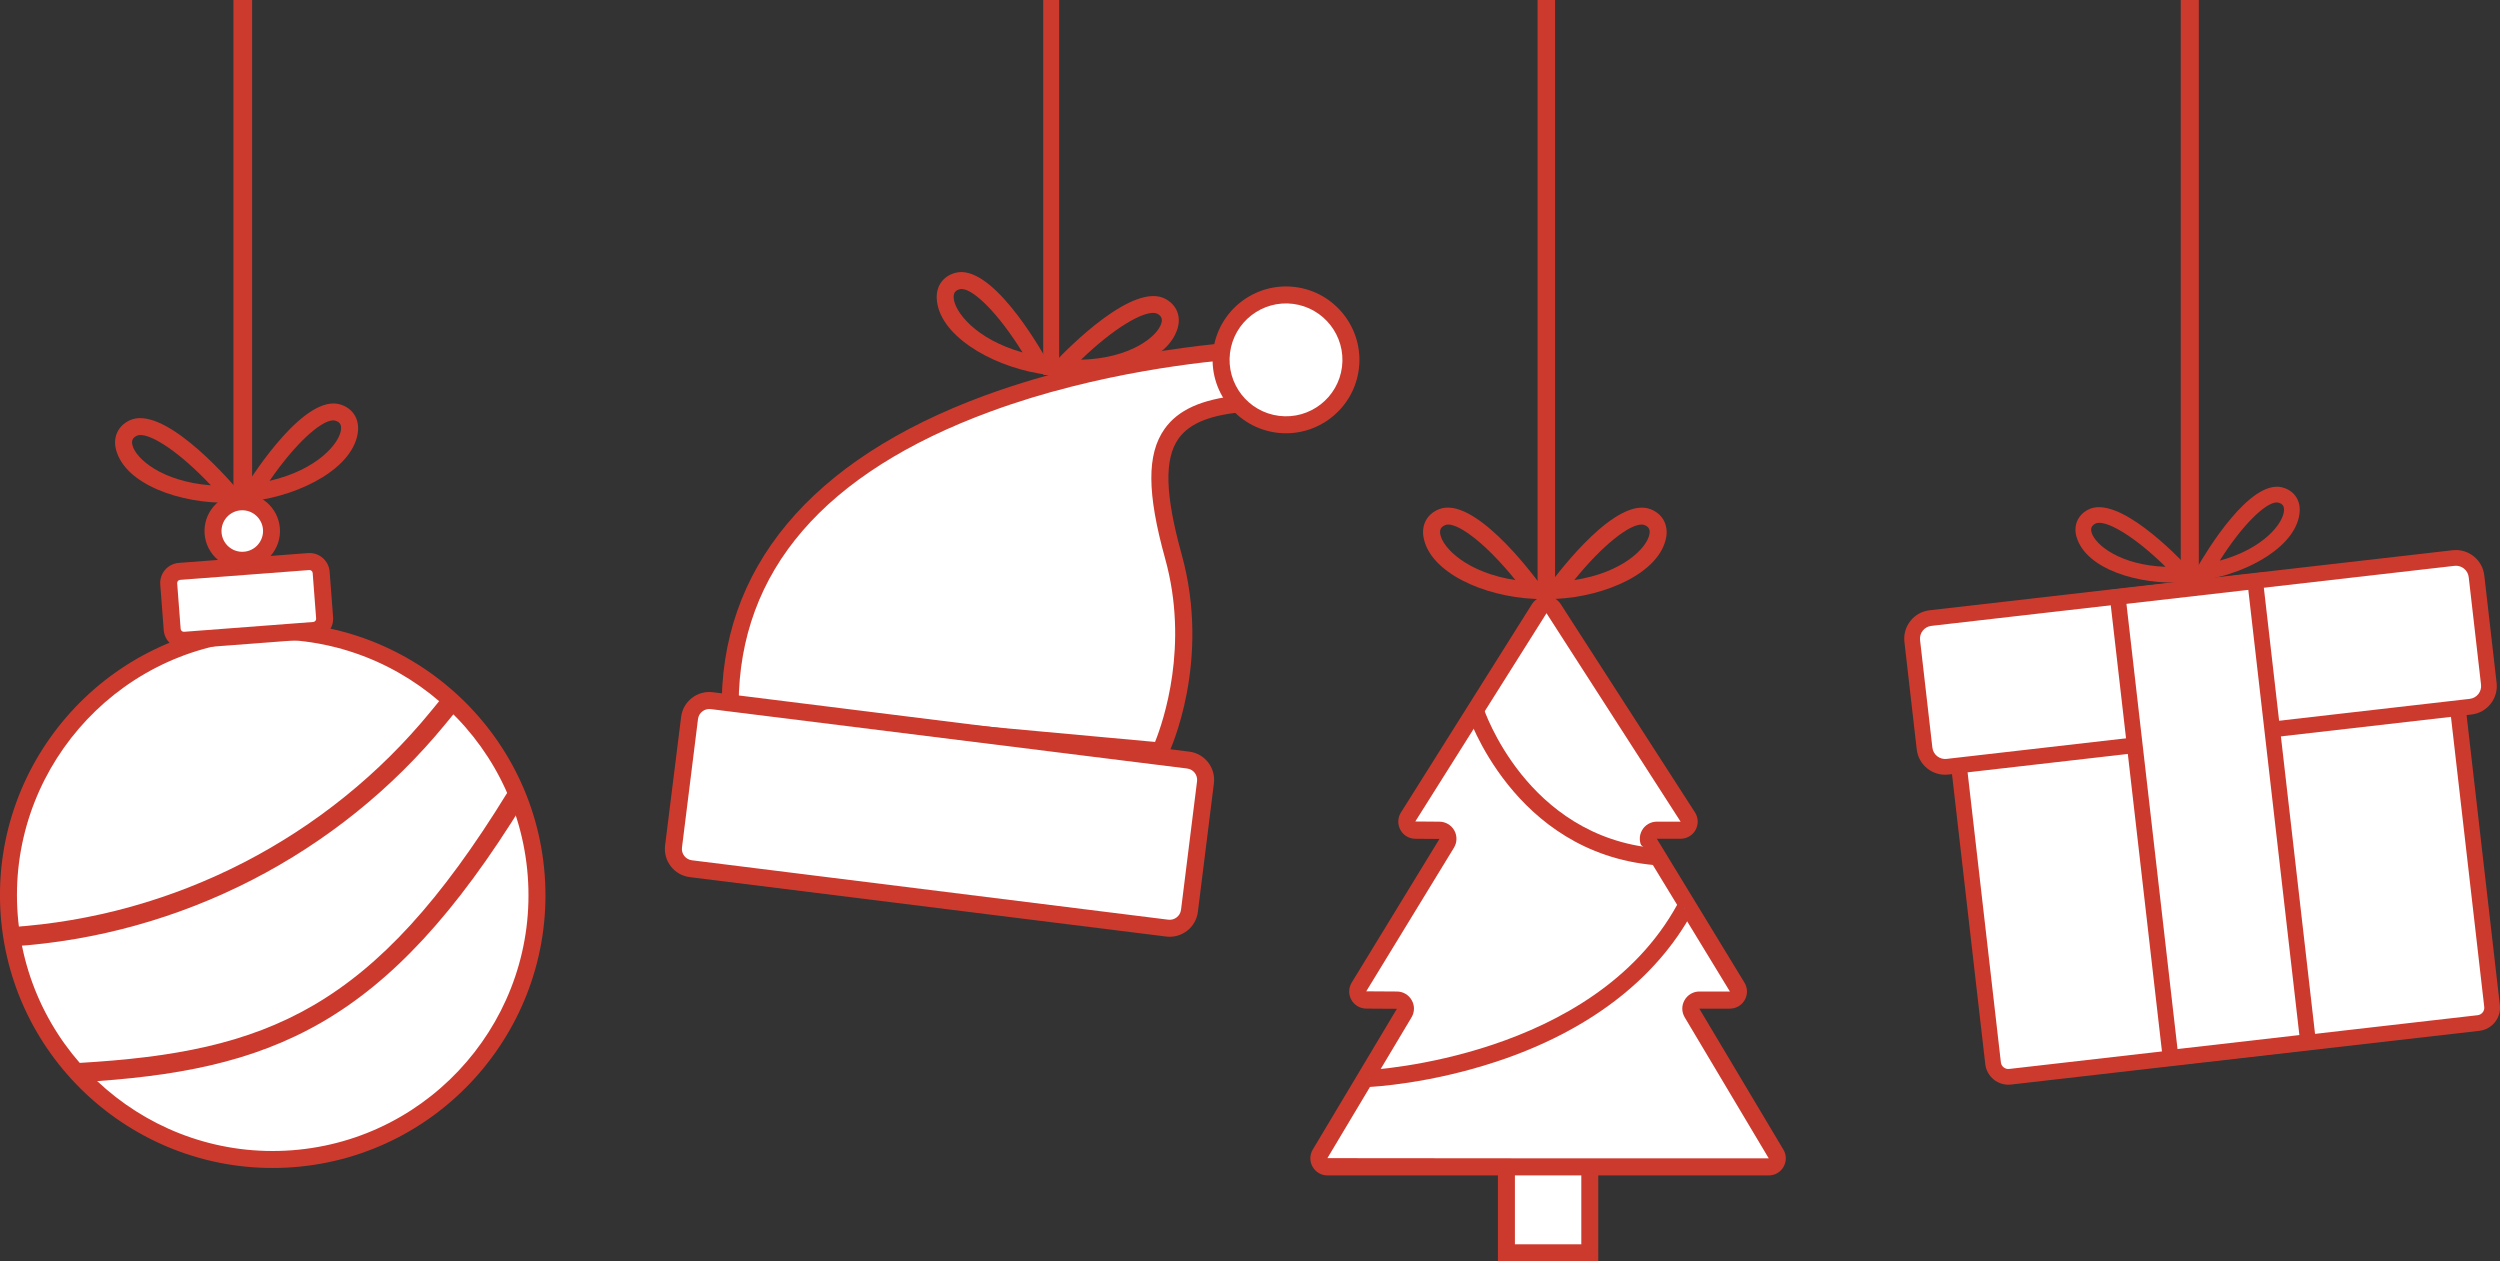 <svg version="1.1" xmlns="http://www.w3.org/2000/svg" viewBox="0 0 647.09 326.46">
	<rect x="0" y="0" width="647.09" height="326.46" fill="#333333" stroke="none"/>
	<path fill="#cc3a2e" d="M566.51,150.76l2.11-3.7c2.22-3.9,13.75-23.24,22.22-20.88c2.88,0.8,4.57,3.16,4.4,6.16 c-0.48,8.68-12.85,15.83-24.53,17.74L566.51,150.76z M589.03,130.06c-2.85,0.33-8.58,5.72-14.48,15.05 c11.36-3.08,16.46-9.69,16.64-12.98c0.06-1.12-0.37-1.73-1.43-2.02C589.54,130.04,589.29,130.03,589.03,130.06z"/>
	<path fill="#cc3a2e" d="M569.64,150.4l-4.25,0.29c-11.81,0.8-25.48-3.37-27.91-11.72c-0.84-2.89,0.27-5.57,2.89-7 c7.72-4.22,23.33,12.01,26.37,15.31L569.64,150.4z M543.02,135.34c-0.27,0.03-0.5,0.1-0.7,0.21c-0.97,0.53-1.25,1.21-0.94,2.29 c0.92,3.17,7.38,8.45,19.15,8.87C552.67,138.97,545.87,135.01,543.02,135.34z"/>
	<ellipse transform="matrix(0.994 -0.114 0.114 0.994 -13.213 65.746)" fill="#cc3a2e" cx="568.05" cy="148.37" rx="1.07" ry="1.75"/>
	<path fill="#FFFFFF" d="M641.59,264.78l-121.37,13.93c-2.15,0.25-4.09-1.3-4.34-3.45l-10.09-87.9l129.15-14.82l10.09,87.9 C645.29,262.59,643.74,264.53,641.59,264.78z"/>
	<path fill="#cc3a2e" d="M641.76,266.81l-121.24,13.91c-3.29,0.38-6.28-2-6.66-5.29l-10.31-89.86l133.19-15.29l10.31,89.86 C647.43,263.44,645.06,266.43,641.76,266.81z M508.05,189.15l9.85,85.82c0.12,1.07,1.09,1.84,2.16,1.71l121.24-13.91 c1.07-0.12,1.84-1.09,1.71-2.16l-9.85-85.82L508.05,189.15z"/>
	<path fill="#FFFFFF" d="M639.57,182.91l-135.58,15.56c-2.89,0.33-5.51-1.74-5.84-4.63l-3.21-28.01 c-0.33-2.89,1.74-5.5,4.64-5.84l135.58-15.56c2.89-0.33,5.51,1.74,5.84,4.64l3.21,28 C644.54,179.96,642.46,182.58,639.57,182.91z"/>
	<path fill="#cc3a2e" d="M639.72,184.94l-135.41,15.54c-4.05,0.46-7.72-2.45-8.19-6.5l-3.19-27.83 c-0.46-4.05,2.45-7.72,6.5-8.19l135.4-15.54c4.05-0.46,7.72,2.45,8.19,6.5l3.19,27.83 C646.68,180.8,643.77,184.47,639.72,184.94z M499.9,162c-1.82,0.21-3.13,1.86-2.92,3.68l3.19,27.83 c0.21,1.82,1.86,3.13,3.68,2.92l135.41-15.54c1.82-0.21,3.13-1.86,2.92-3.68l-3.19-27.83c-0.21-1.82-1.86-3.13-3.68-2.92 L499.9,162z"/>
	<rect x="554.87" y="152.08" transform="matrix(0.994 -0.114 0.114 0.994 -20.45 66.696)" fill="#FFFFFF" width="35.82" height="120.05"/>
	<path fill="#cc3a2e" d="M599.66,271.49l-39.62,4.55l-14.15-123.31l39.62-4.55L599.66,271.49z M563.62,271.53l31.54-3.62 l-13.22-115.23l-31.54,3.62L563.62,271.53z"/>
	<path fill="#cc3a2e" d="M398.17,155.22l2.72-3.71c2.87-3.91,17.63-23.25,26.42-19.68c2.99,1.21,4.51,3.96,3.97,7.16 c-1.58,9.26-15.74,15.41-28.52,16.02L398.17,155.22z M424.88,135.77c-3.1,0-9.91,5.09-17.4,14.37 c12.58-1.9,18.86-8.37,19.46-11.89c0.21-1.2-0.18-1.9-1.29-2.35C425.43,135.81,425.17,135.77,424.88,135.77z"/>
	<path fill="#cc3a2e" d="M401.56,155.22l-4.59-0.22c-12.78-0.6-26.94-6.76-28.52-16.02c-0.55-3.2,0.97-5.94,3.97-7.16 c8.81-3.57,23.56,15.77,26.42,19.68L401.56,155.22z M374.85,135.77c-0.29,0-0.55,0.04-0.77,0.14 c-1.11,0.45-1.49,1.15-1.29,2.35c0.6,3.51,6.88,9.98,19.46,11.89C384.76,140.86,377.95,135.77,374.85,135.77z"/>
	<ellipse fill="#cc3a2e" cx="400.11" cy="152.84" rx="1.16" ry="1.89"/>
	<rect x="389.92" y="294.54" fill="#FFFFFF" width="21.58" height="29.72"/>
	<path fill="#cc3a2e" d="M413.69,326.46h-25.97v-34.12h25.97V326.46z M392.11,322.07h17.19v-25.33h-17.19V322.07z"/>
	<path fill="#FFFFFF" d="M439.87,258.86h7.89c1.74,0,2.81-1.91,1.9-3.39l-22.71-37.18c-0.91-1.49,0.16-3.39,1.9-3.39H435 c1.77,0,2.83-1.96,1.88-3.44l-34.75-53.91c-0.88-1.37-2.89-1.36-3.76,0.02l-33.9,53.91c-0.93,1.49,0.13,3.42,1.89,3.42h6.2 c1.74,0,2.81,1.91,1.9,3.39l-22.71,37.18c-0.91,1.49,0.16,3.39,1.9,3.39h7.89c1.73,0,2.8,1.89,1.92,3.37l-21.77,36.43 c-0.89,1.49,0.18,3.38,1.91,3.38h57.05h0.11h57.05c1.73,0,2.8-1.89,1.91-3.38l-21.77-36.43 C437.06,260.75,438.14,258.86,439.87,258.86z"/>
	<path fill="#cc3a2e" d="M457.81,304.24H343.6c-1.61,0-3.05-0.84-3.85-2.24c-0.8-1.4-0.78-3.07,0.05-4.46l21.77-36.43 l-7.92-0.05c-1.6,0-3.08-0.87-3.86-2.26c-0.78-1.39-0.75-3.11,0.08-4.47l22.71-37.18l-6.23-0.05c-1.61,0-3.1-0.88-3.87-2.29 c-0.78-1.41-0.73-3.13,0.13-4.5l33.9-53.91c0.81-1.29,2.2-2.06,3.72-2.07c0.01,0,0.02,0,0.02,0c1.51,0,2.9,0.76,3.72,2.03 l34.75,53.91c0.88,1.36,0.94,3.09,0.17,4.52c-0.78,1.42-2.27,2.31-3.89,2.31h-6.15l22.68,37.24c0.83,1.36,0.87,3.08,0.08,4.47 c-0.78,1.4-2.26,2.26-3.86,2.26h-7.89c-0.01,0-0.02,0-0.02,0l21.76,36.48c0.83,1.38,0.85,3.05,0.05,4.46 C460.86,303.4,459.42,304.24,457.81,304.24z M400.29,158.72l-33.96,53.91l6.23,0.05c1.6,0,3.08,0.87,3.86,2.26 c0.78,1.39,0.75,3.11-0.08,4.47l-22.71,37.18l7.92,0.05c1.61,0,3.05,0.84,3.85,2.24c0.8,1.4,0.78,3.07-0.05,4.46l-21.77,36.43 l57.08,0.05h57.15l-21.74-36.48c-0.83-1.39-0.85-3.05-0.05-4.46c0.8-1.4,2.24-2.24,3.85-2.24h7.89l-22.68-37.24 c-0.83-1.37-0.86-3.08-0.08-4.47c0.78-1.4,2.26-2.26,3.86-2.26H435L400.29,158.72z"/>
	<path fill="#FFFFFF" d="M354.46,279.13c0,0,58.98-2.63,81.62-43.97"/>
	<path fill="#cc3a2e" d="M354.56,281.33l-0.2-4.39c0.58-0.03,58.02-3.08,79.79-42.83l3.85,2.11 c-9.53,17.4-27.01,30.72-50.54,38.52C369.81,280.59,355.17,281.3,354.56,281.33z"/>
	<path fill="#FFFFFF" d="M381.84,183.82c0,0,11.06,34.76,46.6,37.92"/>
	<path fill="#cc3a2e" d="M428.25,223.92c-36.58-3.25-48.39-39.08-48.5-39.44l4.19-1.33l-2.09,0.67l2.09-0.67 c0.11,0.33,11.08,33.41,44.71,36.4L428.25,223.92z"/>
	<circle fill="#FFFFFF" cx="70.59" cy="231.72" r="68.4"/>
	<path fill="#cc3a2e" d="M75.94,302.11c-38.81,2.95-72.79-26.23-75.74-65.04c-2.95-38.81,26.23-72.79,65.04-75.74 c38.81-2.95,72.79,26.23,75.74,65.04C143.93,265.18,114.75,299.16,75.94,302.11z M65.58,165.71 c-36.4,2.76-63.76,34.63-61,71.02c2.76,36.4,34.63,63.76,71.02,61c36.4-2.76,63.76-34.63,61-71.02 C133.84,190.3,101.98,162.94,65.58,165.71z"/>
	<circle fill="#FFFFFF" cx="62.7" cy="137.45" r="7.57"/>
	<path fill="#cc3a2e" d="M63.44,147.19c-5.37,0.41-10.07-3.63-10.48-9c-0.41-5.37,3.63-10.07,9-10.48 c5.37-0.41,10.07,3.63,10.48,9C72.85,142.08,68.81,146.78,63.44,147.19z M62.3,132.09c-2.96,0.22-5.18,2.81-4.95,5.77 c0.22,2.95,2.81,5.18,5.77,4.95c2.95-0.22,5.17-2.81,4.95-5.76C67.84,134.09,65.25,131.86,62.3,132.09z"/>
	<path fill="#FFFFFF" d="M81.51,163.16l-33.97,2.58c-1.51,0.12-2.83-1.02-2.95-2.53l-0.94-12.34 c-0.12-1.51,1.02-2.83,2.53-2.95l33.97-2.58c1.51-0.12,2.83,1.02,2.95,2.53l0.94,12.34 C84.16,161.72,83.03,163.04,81.51,163.16z"/>
	<path fill="#cc3a2e" d="M81.41,165.37l-33.43,2.54c-2.87,0.22-5.38-1.94-5.6-4.81l-0.9-11.8c-0.22-2.87,1.94-5.38,4.81-5.6 l33.43-2.54c2.87-0.22,5.38,1.94,5.6,4.81l0.9,11.8C86.43,162.64,84.28,165.15,81.41,165.37z M46.62,150.09 c-0.45,0.03-0.79,0.43-0.76,0.88l0.9,11.8c0.03,0.45,0.43,0.79,0.88,0.76l33.43-2.54c0.45-0.03,0.79-0.43,0.76-0.88l-0.9-11.8 c-0.03-0.45-0.43-0.79-0.88-0.76L46.62,150.09z"/>
	<path fill="#cc3a2e" d="M60.87,130.24l2.43-3.9c2.56-4.12,15.8-24.52,24.86-21.63c3.08,0.98,4.8,3.6,4.5,6.84 c-0.87,9.35-14.53,16.56-27.22,18.13L60.87,130.24z M86.03,108.82c-3.1,0.24-9.5,5.82-16.26,15.64 c12.4-2.85,18.18-9.78,18.51-13.33c0.11-1.21-0.32-1.88-1.46-2.24C86.59,108.82,86.33,108.8,86.03,108.82z"/>
	<path fill="#cc3a2e" d="M64.26,129.98l-4.6,0.13c-12.79,0.37-27.37-4.7-29.65-13.81c-0.79-3.15,0.52-6,3.41-7.44 c8.51-4.23,24.68,13.94,27.84,17.62L64.26,129.98z M36.14,112.61c-0.29,0.02-0.55,0.09-0.76,0.19 c-1.07,0.53-1.4,1.26-1.1,2.44c0.86,3.46,7.62,9.43,20.31,10.38C46.41,116.93,39.24,112.37,36.14,112.61z"/>
	<ellipse transform="matrix(0.997 -0.076 0.076 0.997 -9.472 5.098)" fill="#cc3a2e" cx="62.63" cy="127.72" rx="1.16" ry="1.89"/>
	<rect x="60.42" fill="#cc3a2e" width="4.84" height="127.8"/>
	<path fill="#cc3a2e" d="M269.93,97.01l3.16-3.34c3.33-3.53,20.37-20.89,28.66-16.26c2.82,1.57,3.99,4.48,3.05,7.59 c-2.71,8.99-17.53,13.35-30.28,12.36L269.93,97.01z M298.85,81.01c-3.08-0.38-10.47,3.82-19.05,12.1 c12.72-0.33,19.76-5.98,20.79-9.39c0.35-1.16,0.06-1.91-0.99-2.49C299.39,81.12,299.14,81.04,298.85,81.01z"/>
	<path fill="#cc3a2e" d="M273.3,97.43l-4.53-0.78c-12.6-2.18-25.89-10.04-26.31-19.42c-0.15-3.24,1.7-5.78,4.82-6.61 c9.19-2.45,21.43,18.56,23.79,22.8L273.3,97.43z M249.2,74.82c-0.29-0.04-0.55-0.02-0.79,0.04c-1.15,0.31-1.62,0.96-1.57,2.17 c0.16,3.56,5.6,10.76,17.84,14.2C258.4,81.09,252.28,75.2,249.2,74.82z"/>
	<ellipse transform="matrix(0.992 0.124 -0.124 0.992 13.827 -32.936)" fill="#cc3a2e" cx="272.15" cy="94.88" rx="1.16" ry="1.89"/>
	<path fill="#FFFFFF" d="M300.36,194.37c0,0,10.96-22.93,3.34-50.38c-7.62-27.45-3.36-37.96,18.93-39.6l0.99-13.86 c0,0-136.18,5.84-134.62,93.64L300.36,194.37z"/>
	<path fill="#cc3a2e" d="M186.84,186.17l-0.03-1.97c-0.66-36.92,22.91-65.22,68.16-81.85c33.78-12.41,68.21-14.01,68.56-14.03 l2.46-0.11l-1.3,18.22l-1.89,0.14c-9.25,0.68-14.9,2.9-17.77,6.98c-3.71,5.27-3.46,14.47,0.8,29.84 c7.75,27.92-3.01,50.95-3.47,51.91l-0.66,1.38L186.84,186.17z M321.25,92.87c-8.39,0.61-36.87,3.34-64.85,13.64 c-43.07,15.85-65,41.29-65.21,75.65l107.78,9.88c2.12-5.28,8.87-24.92,2.61-47.46c-4.71-16.98-4.76-27.01-0.16-33.54 c3.47-4.93,9.58-7.7,19.15-8.67L321.25,92.87z"/>
	<path fill="#FFFFFF" d="M302.58,240.29L178.35,224.8c-2.57-0.32-4.39-2.66-4.07-5.23l4.26-34.19 c0.32-2.57,2.66-4.39,5.23-4.07l124.23,15.49c2.57,0.32,4.39,2.66,4.07,5.23l-4.26,34.19 C307.49,238.79,305.15,240.61,302.58,240.29z"/>
	<path fill="#cc3a2e" d="M301.85,242.41l-123.32-15.38c-4.02-0.5-6.88-4.18-6.38-8.2l4.15-33.28c0.5-4.02,4.18-6.88,8.2-6.38 l123.32,15.38c4.02,0.5,6.88,4.18,6.38,8.2l-4.15,33.28C309.55,240.05,305.87,242.91,301.85,242.41z M183.96,183.54 c-1.61-0.2-3.09,0.95-3.29,2.56l-4.15,33.28c-0.2,1.62,0.95,3.09,2.56,3.29l123.32,15.38c1.61,0.2,3.09-0.95,3.29-2.56 l4.15-33.28c0.2-1.61-0.95-3.09-2.56-3.29L183.96,183.54z"/>
	<circle fill="#FFFFFF" cx="332.86" cy="93.15" r="16.8"/>
	<path fill="#cc3a2e" d="M330.51,112c-10.4-1.3-17.8-10.81-16.5-21.21s10.81-17.8,21.21-16.5c10.4,1.3,17.8,10.81,16.5,21.21 C350.42,105.9,340.9,113.3,330.51,112z M334.67,78.65c-7.99-1-15.31,4.7-16.3,12.69c-1,7.99,4.69,15.31,12.69,16.3 c7.99,1,15.31-4.69,16.3-12.69C348.35,86.96,342.66,79.65,334.67,78.65z"/>
	<rect x="270.02" fill="#cc3a2e" width="4.12" height="96.03"/>
	<rect x="397.98" fill="#cc3a2e" width="4.53" height="155.2"/>
	<rect x="564.46" fill="#cc3a2e" width="4.67" height="149.72"/>
	<path fill="#cc3a2e" d="M3.21,244.96l-0.32-4.99c42.24-2.75,81.84-23.11,108.64-55.87l3.22-3.93l3.87,3.17l-3.22,3.93 C87.72,221.1,46.83,242.13,3.21,244.96z"/>
	<path fill="#cc3a2e" d="M20.7,280.12l-0.29-4.99c48.7-2.84,76.28-13.63,110.96-70.06l4.26,2.62 C100,265.66,70.18,277.23,20.7,280.12z"/>
</svg>